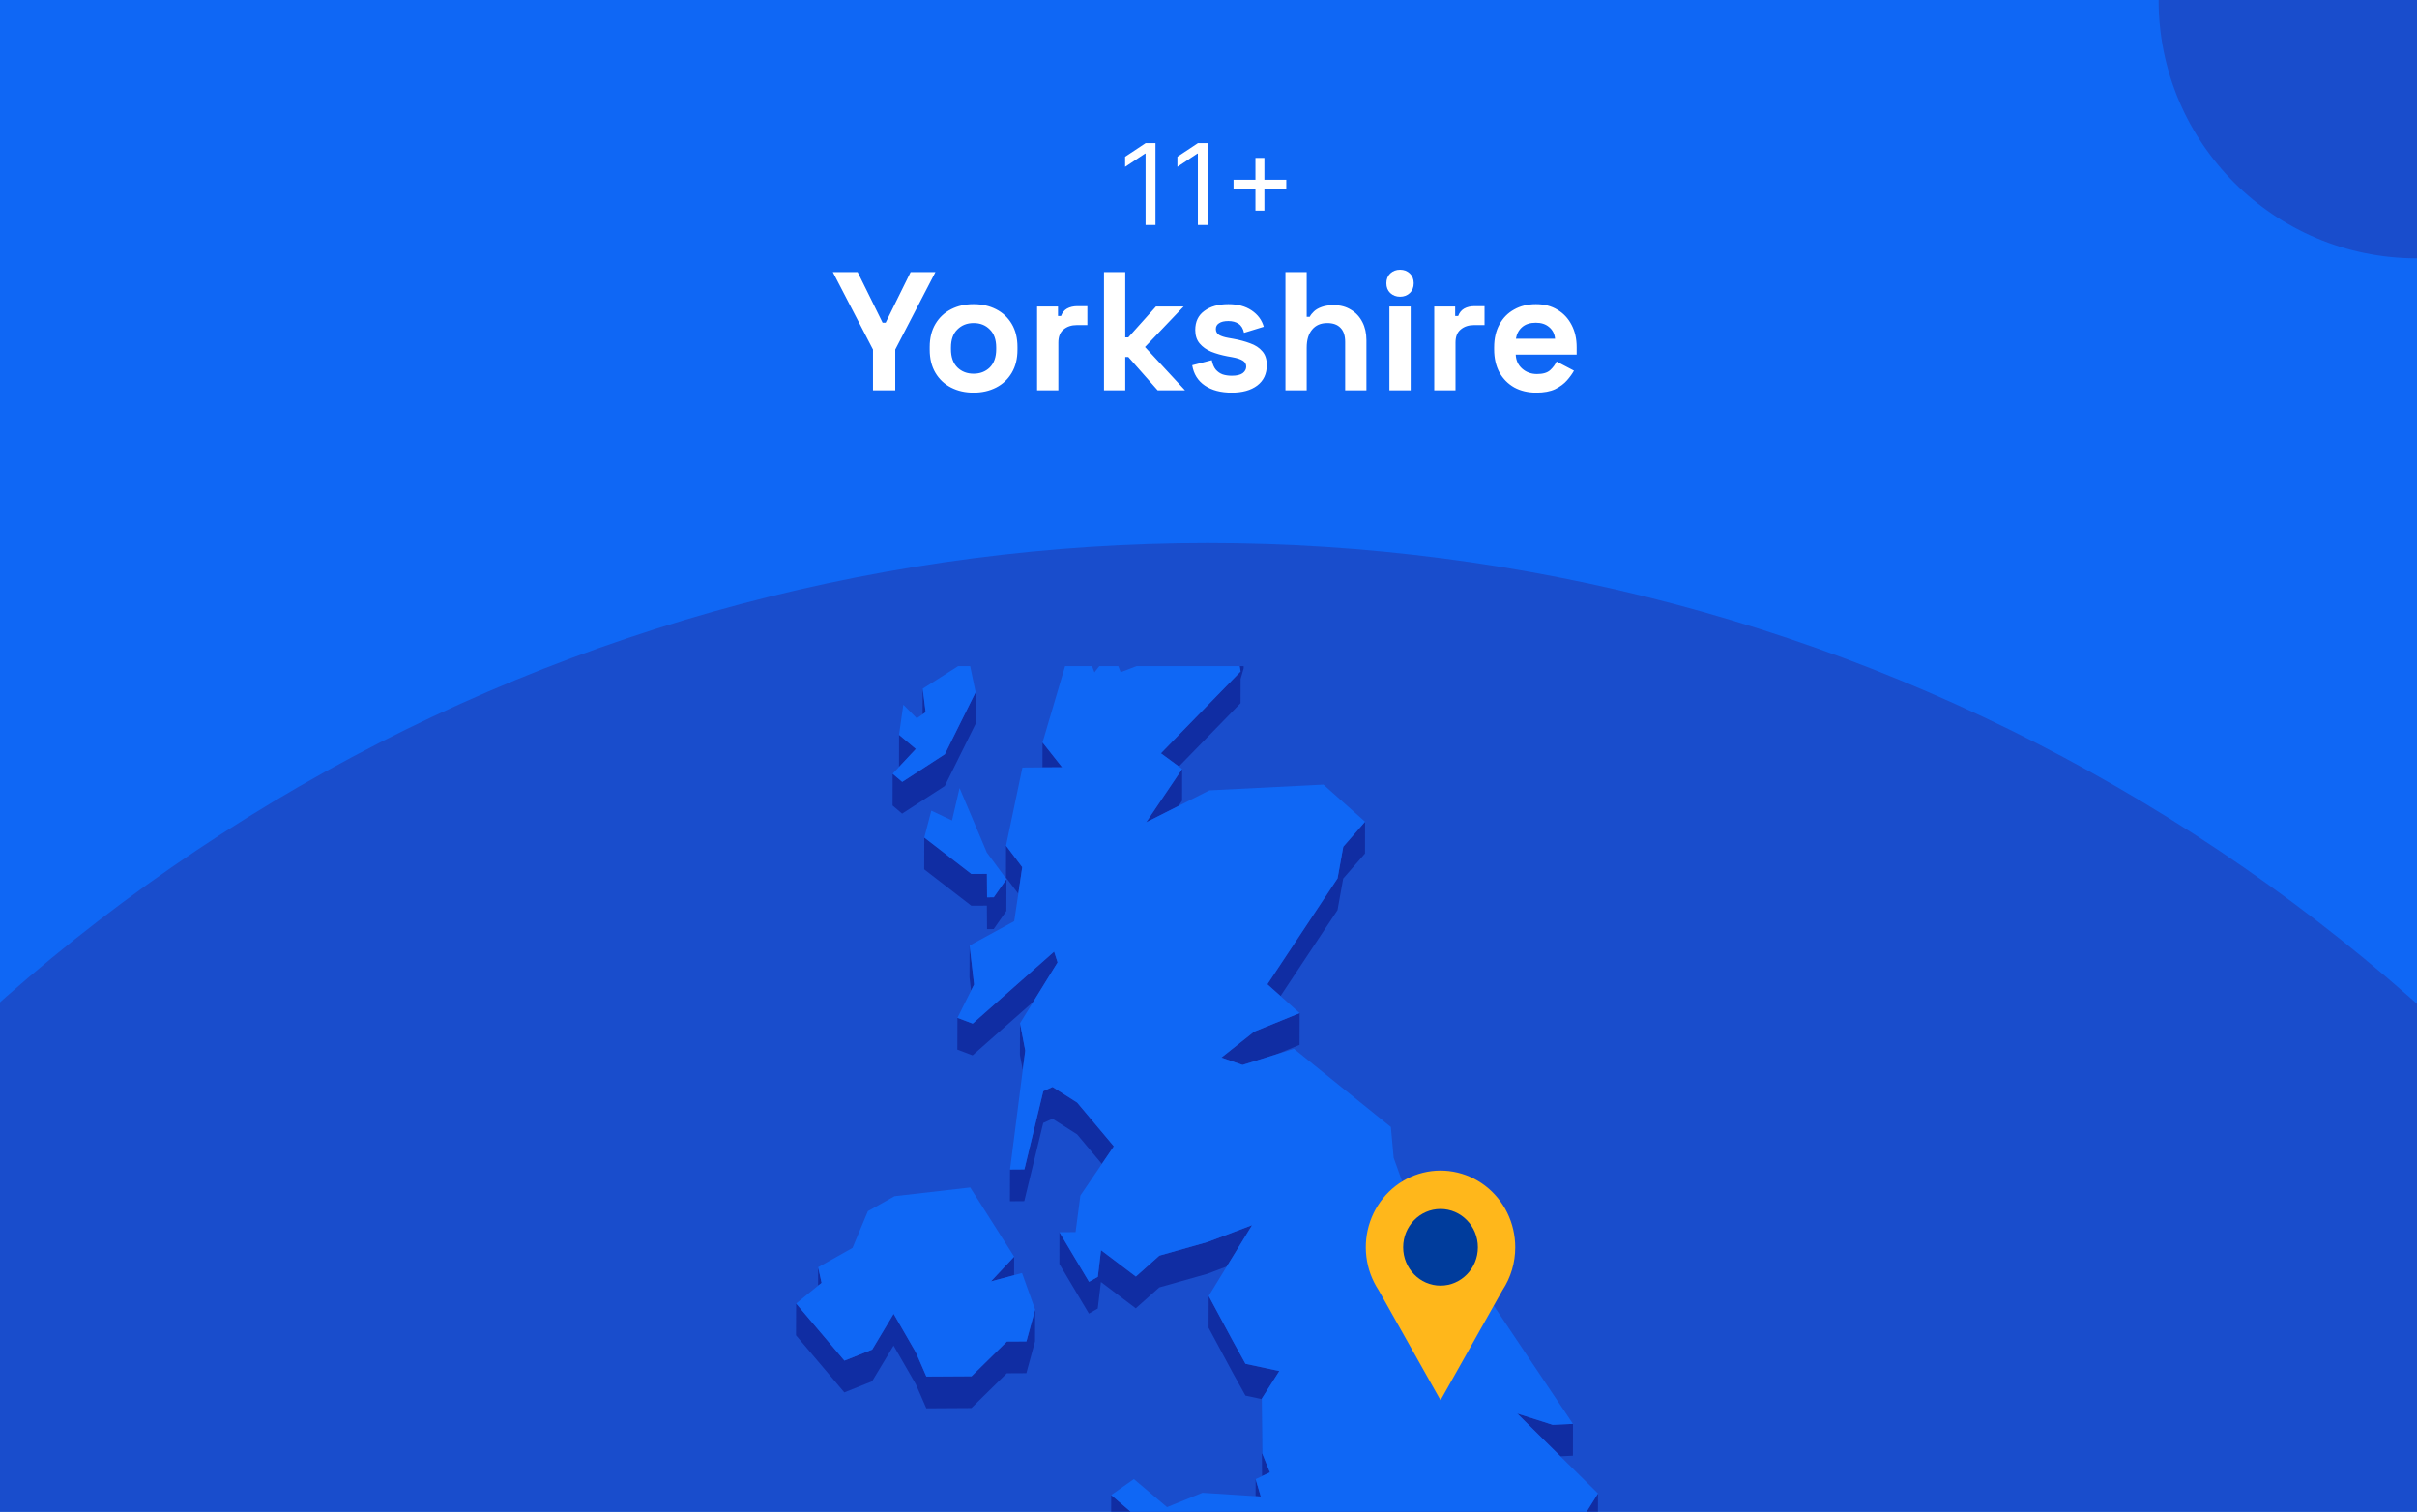 <?xml version="1.0" encoding="utf-8"?>
<svg xmlns="http://www.w3.org/2000/svg" fill="none" height="860" viewBox="0 0 1375 860" width="1375">
<rect x="0" y="0" width="1375" height="860" fill="#808080" stroke="none"/>
<g clip-path="url(#clip0_1531_2690)">
<rect fill="#0F67F5" height="860" width="1375"/>
<circle cx="687" cy="1343" fill="#194DCC" r="1034"/>
<g clip-path="url(#clip1_1531_2690)">
<path d="M524.919 391.812L524.857 406.376L526.602 405.191L524.919 391.812Z" fill="#102DA3"/>
<path d="M521.024 426.087L511.456 418.041L511.425 436.128L511.519 436.222L521.024 426.087Z" fill="#102DA3"/>
<path d="M670.644 436.066L705.735 400.047L705.767 386.263L707.512 380.213L707.574 362.125L704.271 373.477L705.767 381.99L660.422 428.55L670.644 436.066Z" fill="#102DA3"/>
<path d="M593.076 422.407L593.045 436.565L604.233 436.503L593.076 422.407Z" fill="#102DA3"/>
<path d="M537.479 447.167L554.962 411.897L555.024 393.809L537.51 429.08L513.264 444.828L507.81 440.182L507.779 458.269L513.201 462.885L537.479 447.167Z" fill="#102DA3"/>
<path d="M672.483 455.524L672.514 437.467L652.039 467.811L670.488 458.486L672.483 455.524Z" fill="#102DA3"/>
<path d="M581.545 493.321L572.32 481.096L572.289 499.184L579.301 508.477L581.545 493.321Z" fill="#102DA3"/>
<path d="M525.823 476.482L525.761 494.57L552.531 515.245L561.413 515.214L561.506 528.593L565.308 528.562L572.507 518.239L572.57 500.152L565.34 510.474L561.538 510.505L561.444 497.127L552.593 497.189L525.823 476.482Z" fill="#102DA3"/>
<path d="M760.896 517.771L764.137 499.808L776.541 485.556L776.572 467.469L764.169 481.72L760.927 499.683L720.975 559.964L728.485 566.638L760.896 517.771Z" fill="#102DA3"/>
<path d="M551.596 537.919L551.534 556.007L552.406 563.585L554.151 560.092L551.596 537.919Z" fill="#102DA3"/>
<path d="M544.615 597.138L553.279 600.412L587.84 569.882L599.652 550.734L601.646 547.522L599.683 541.378L553.341 582.324L544.678 579.05L544.615 597.138Z" fill="#102DA3"/>
<path d="M581.826 608.708L583.259 597.699L580.267 582.138L580.205 600.225L581.826 608.708Z" fill="#102DA3"/>
<path d="M706.857 605.871L713.433 603.813L726.117 599.821L739.299 594.458L739.362 576.37L713.464 586.911L694.828 601.693L706.857 605.871Z" fill="#102DA3"/>
<path d="M593.512 620.777L582.761 665.247L574.596 665.309L574.533 683.397L582.698 683.334L593.481 638.864L598.748 636.463L612.741 645.351L626.827 662.16L633.652 652.149L612.772 627.263L598.779 618.375L593.512 620.777Z" fill="#102DA3"/>
<path d="M624.552 726.4L619.535 729.238L602.706 701.016L602.675 719.103L619.472 747.326L624.49 744.457L626.297 729.332L646.118 744.332L659.519 732.419L686.85 724.685L697.882 720.506L712.311 696.993L686.912 706.598L659.55 714.332L646.18 726.244L626.36 711.244L624.552 726.4Z" fill="#102DA3"/>
<path d="M576.901 725.466L576.932 714.926L563.719 729.022L576.901 725.466Z" fill="#102DA3"/>
<path d="M465.426 720.945L465.395 731.423L467.39 729.833L465.426 720.945Z" fill="#102DA3"/>
<path d="M583.882 781.228L588.806 763.14L588.869 745.053L583.914 763.14L572.819 763.203L552.687 782.974L527.007 783.13L521.055 769.471L508.371 747.454L496.186 767.787L480.385 774.086L452.898 741.591L452.836 759.679L480.323 792.174L496.123 785.843L508.34 765.542L521.024 787.558L526.976 801.218L552.624 801.062L572.757 781.29L583.882 781.228Z" fill="#102DA3"/>
<path d="M887.704 828.501L894.81 828.158L894.841 810.071L883.31 810.601L863.084 804.145L883.279 824.135L887.704 828.501Z" fill="#102DA3"/>
<path d="M708.54 775.893L701.248 762.702L687.597 737.286L687.535 755.373L701.185 780.789L708.509 793.981L717.827 795.977L717.765 813.752L717.952 839.792L717.983 839.761L722.439 837.671L718.045 826.819L717.827 795.665L727.8 780.01L708.54 775.893Z" fill="#102DA3"/>
<path d="M717.235 851.393L714.306 841.507L714.274 851.206L717.235 851.393Z" fill="#102DA3"/>
<path d="M653.41 868.824L632.156 850.55L632.094 868.637L643.469 878.398L653.41 868.824Z" fill="#102DA3"/>
<path d="M901.074 880.488L909.021 867.734L909.083 849.646L893.376 874.813L901.074 880.488Z" fill="#102DA3"/>
<path d="M537.51 429.079L555.024 393.808L551.097 375.128L524.919 391.812L526.602 405.191L524.857 406.376L521.554 408.653L513.887 400.919L511.456 418.039L521.024 426.085L511.519 436.22L507.81 440.181L513.264 444.828L537.51 429.079Z" fill="#0F67F5"/>
<path d="M541.592 466.754L529.812 461.203L525.823 476.483L552.593 497.19L561.444 497.128L561.538 510.507L565.34 510.475L572.57 500.153L561.382 484.966L545.893 448.323L541.592 466.754Z" fill="#0F67F5"/>
<path d="M496.186 767.784L508.371 747.452L521.055 769.468L527.007 783.128L552.687 782.972L572.819 763.2L583.914 763.138L588.869 745.05L581.421 724.25L576.902 725.466L563.719 729.021L576.933 714.925L551.939 675.569L508.87 680.528L493.724 689.041L484.998 709.936L465.427 720.944L467.39 729.832L465.395 731.422L452.898 741.589L480.385 774.084L496.186 767.784Z" fill="#0F67F5"/>
<path d="M951.405 992.039L952.277 978.317L960.411 972.142L972.379 964.97L968.919 952.246L982.85 948.348L993.664 912.859L989.145 887.848L953.898 867.297L923.139 867.515L907.899 885.572L901.074 880.489L893.377 874.813L909.084 849.646L887.705 828.502L883.279 824.137L863.085 804.147L883.311 810.602L894.841 810.072L843.358 733.262L816.338 724.156L792.84 658.667L791.251 641.172L736.121 596.67L726.117 599.82L713.433 603.812L706.857 605.87L694.828 601.691L713.464 586.909L739.362 576.369L728.486 566.639L720.975 559.965L760.928 499.684L764.169 481.721L776.572 467.469L752.887 446.357L688.003 449.631L670.489 458.488L652.039 467.812L672.514 437.469L670.644 436.066L660.422 428.55L705.767 381.99L704.271 373.477L707.574 362.125L690.745 362.25L637.517 382.427L632.624 369.703L622.62 382.52L616.761 367.458L608.596 369.859L593.076 422.406L604.233 436.502L593.045 436.565L581.639 436.658L572.321 481.097L581.545 493.322L579.301 508.478L576.964 524.071L551.596 537.917L554.152 560.09L552.407 563.583L544.678 579.051L553.341 582.325L599.683 541.379L601.646 547.522L599.652 550.734L587.84 569.882L580.268 582.138L583.259 597.699L581.826 608.708L574.596 665.309L582.761 665.247L593.512 620.777L598.779 618.375L612.772 627.263L633.652 652.149L626.827 662.16L614.611 680.154L611.868 700.954L602.706 701.017L619.535 729.239L624.552 726.402L626.36 711.245L646.18 726.246L659.55 714.333L686.912 706.599L712.311 696.994L697.882 720.508L687.598 737.285L701.248 762.701L708.54 775.893L727.8 780.009L717.827 795.664L718.046 826.818L722.44 837.671L717.983 839.76L717.952 839.792L714.306 841.507L717.235 851.393L714.275 851.205L684.045 849.272L663.913 857.443L645.058 841.476L632.156 850.551L653.41 868.825L643.469 878.399L626.671 894.522L639.636 897.266L663.165 885.759L671.579 919.252L668.027 923.368L640.041 955.832L596.972 975.51L607.131 986.737L599.465 992.943L601.896 996.716L613.987 1004.2L630.286 999.835L650.917 991.197L686.164 1010.31L708.821 1023.38L752.42 998.089L730.013 1025.59L729.202 1029.62L727.208 1039.81L711.501 1039.91H708.79L706.11 1039.94L696.947 1040L656.091 1045.93L650.45 1062.05L627.575 1090.55L607.069 1114.78L579.301 1132.44L571.23 1145.25L591.861 1142.26L601.584 1154.02L607.755 1145.47L611.027 1133.65L630.66 1121.68L683.609 1127.01L700.812 1115.1L705.954 1092.36L756.908 1089.68L767.036 1096.7L794.398 1091.8L801.068 1080.42L824.098 1073.15L842.36 1072.56L891.85 1066.1L919.773 1071.59L956.641 1051.04L982.943 1028.65L985.655 1008.32L952.028 1013.28L948.507 1011.53L930.338 1002.55L951.405 992.039Z" fill="#0F67F5"/>
<g clip-path="url(#clip2_1531_2690)">
<path d="M861.995 709.615C862.003 702.796 860.452 696.07 857.467 689.977C854.483 683.885 850.148 678.595 844.81 674.534C839.472 670.472 833.281 667.751 826.733 666.589C820.184 665.428 813.462 665.858 807.105 667.845C800.748 669.833 794.934 673.322 790.13 678.032C785.325 682.743 781.664 688.544 779.44 694.97C777.216 701.396 776.492 708.267 777.325 715.032C778.158 721.797 780.525 728.268 784.236 733.924L801.875 765.261L819.503 796.609L837.142 765.261L854.759 733.968C859.49 726.775 862.011 718.292 861.995 709.615Z" fill="#FFB71B"/>
<path d="M819.492 731.402C831.226 731.402 840.738 721.642 840.738 709.601C840.738 697.561 831.226 687.8 819.492 687.8C807.758 687.8 798.246 697.561 798.246 709.601C798.246 721.642 807.758 731.402 819.492 731.402Z" fill="#003C9C"/>
</g>
</g>
<circle cx="147" cy="147" fill="#194DCC" r="147" transform="matrix(-1 0 0 1 1522 -147)"/>
<path d="M657.338 81.454V128H651.702V87.364H651.429L640.065 94.909V89.182L651.702 81.454H657.338ZM687.088 81.454V128H681.452V87.364H681.179L669.815 94.909V89.182L681.452 81.454H687.088ZM714.202 119.818V89.818H719.293V119.818H714.202ZM701.747 107.364V102.273H731.747V107.364H701.747Z" fill="white"/>
<path d="M496.632 222V198.864L473.784 154.8H487.896L502.104 183.6H503.832L518.04 154.8H532.152L509.304 198.864V222H496.632ZM553.86 223.344C549.124 223.344 544.868 222.384 541.092 220.464C537.316 218.544 534.34 215.76 532.164 212.112C529.988 208.464 528.9 204.08 528.9 198.96V197.424C528.9 192.304 529.988 187.92 532.164 184.272C534.34 180.624 537.316 177.84 541.092 175.92C544.868 174 549.124 173.04 553.86 173.04C558.596 173.04 562.852 174 566.628 175.92C570.404 177.84 573.38 180.624 575.556 184.272C577.732 187.92 578.82 192.304 578.82 197.424V198.96C578.82 204.08 577.732 208.464 575.556 212.112C573.38 215.76 570.404 218.544 566.628 220.464C562.852 222.384 558.596 223.344 553.86 223.344ZM553.86 212.592C557.572 212.592 560.644 211.408 563.076 209.04C565.508 206.608 566.724 203.152 566.724 198.672V197.712C566.724 193.232 565.508 189.808 563.076 187.44C560.708 185.008 557.636 183.792 553.86 183.792C550.148 183.792 547.076 185.008 544.644 187.44C542.212 189.808 540.996 193.232 540.996 197.712V198.672C540.996 203.152 542.212 206.608 544.644 209.04C547.076 211.408 550.148 212.592 553.86 212.592ZM589.986 222V174.384H601.89V179.76H603.618C604.322 177.84 605.474 176.432 607.074 175.536C608.738 174.64 610.658 174.192 612.834 174.192H618.594V184.944H612.642C609.57 184.944 607.042 185.776 605.058 187.44C603.074 189.04 602.082 191.536 602.082 194.928V222H589.986ZM628.048 222V154.8H640.144V191.952H641.872L657.616 174.384H673.36L651.376 197.424L674.128 222H658.576L641.872 203.088H640.144V222H628.048ZM700.699 223.344C694.491 223.344 689.403 222 685.435 219.312C681.467 216.624 679.067 212.784 678.235 207.792L689.371 204.912C689.819 207.152 690.555 208.912 691.579 210.192C692.667 211.472 693.979 212.4 695.515 212.976C697.115 213.488 698.843 213.744 700.699 213.744C703.515 213.744 705.595 213.264 706.939 212.304C708.283 211.28 708.955 210.032 708.955 208.56C708.955 207.088 708.315 205.968 707.035 205.2C705.755 204.368 703.707 203.696 700.891 203.184L698.203 202.704C694.875 202.064 691.835 201.2 689.083 200.112C686.331 198.96 684.123 197.392 682.459 195.408C680.795 193.424 679.963 190.864 679.963 187.728C679.963 182.992 681.691 179.376 685.147 176.88C688.603 174.32 693.147 173.04 698.779 173.04C704.091 173.04 708.507 174.224 712.027 176.592C715.547 178.96 717.851 182.064 718.939 185.904L707.707 189.36C707.195 186.928 706.139 185.2 704.539 184.176C703.003 183.152 701.083 182.64 698.779 182.64C696.475 182.64 694.715 183.056 693.499 183.888C692.283 184.656 691.675 185.744 691.675 187.152C691.675 188.688 692.315 189.84 693.595 190.608C694.875 191.312 696.603 191.856 698.779 192.24L701.467 192.72C705.051 193.36 708.283 194.224 711.163 195.312C714.107 196.336 716.411 197.84 718.075 199.824C719.803 201.744 720.667 204.368 720.667 207.696C720.667 212.688 718.843 216.56 715.195 219.312C711.611 222 706.779 223.344 700.699 223.344ZM731.267 222V154.8H743.363V180.24H745.091C745.603 179.216 746.403 178.192 747.491 177.168C748.579 176.144 750.019 175.312 751.811 174.672C753.667 173.968 756.003 173.616 758.819 173.616C762.531 173.616 765.763 174.48 768.515 176.208C771.331 177.872 773.507 180.208 775.043 183.216C776.579 186.16 777.347 189.616 777.347 193.584V222H765.251V194.544C765.251 190.96 764.355 188.272 762.563 186.48C760.835 184.688 758.339 183.792 755.075 183.792C751.363 183.792 748.483 185.04 746.435 187.536C744.387 189.968 743.363 193.392 743.363 197.808V222H731.267ZM790.423 222V174.384H802.519V222H790.423ZM796.471 168.816C794.295 168.816 792.439 168.112 790.903 166.704C789.431 165.296 788.695 163.44 788.695 161.136C788.695 158.832 789.431 156.976 790.903 155.568C792.439 154.16 794.295 153.456 796.471 153.456C798.711 153.456 800.567 154.16 802.039 155.568C803.511 156.976 804.247 158.832 804.247 161.136C804.247 163.44 803.511 165.296 802.039 166.704C800.567 168.112 798.711 168.816 796.471 168.816ZM815.923 222V174.384H827.827V179.76H829.555C830.259 177.84 831.411 176.432 833.011 175.536C834.675 174.64 836.595 174.192 838.771 174.192H844.531V184.944H838.579C835.507 184.944 832.979 185.776 830.995 187.44C829.011 189.04 828.019 191.536 828.019 194.928V222H815.923ZM873.994 223.344C869.258 223.344 865.066 222.352 861.418 220.368C857.834 218.32 855.018 215.472 852.97 211.824C850.986 208.112 849.994 203.76 849.994 198.768V197.616C849.994 192.624 850.986 188.304 852.97 184.656C854.954 180.944 857.738 178.096 861.322 176.112C864.906 174.064 869.066 173.04 873.802 173.04C878.474 173.04 882.538 174.096 885.994 176.208C889.45 178.256 892.138 181.136 894.058 184.848C895.978 188.496 896.938 192.752 896.938 197.616V201.744H862.282C862.41 205.008 863.626 207.664 865.93 209.712C868.234 211.76 871.05 212.784 874.378 212.784C877.77 212.784 880.266 212.048 881.866 210.576C883.466 209.104 884.682 207.472 885.514 205.68L895.402 210.864C894.506 212.528 893.194 214.352 891.466 216.336C889.802 218.256 887.562 219.92 884.746 221.328C881.93 222.672 878.346 223.344 873.994 223.344ZM862.378 192.72H884.65C884.394 189.968 883.274 187.76 881.29 186.096C879.37 184.432 876.842 183.6 873.706 183.6C870.442 183.6 867.85 184.432 865.93 186.096C864.01 187.76 862.826 189.968 862.378 192.72Z" fill="white"/>
</g>
<defs>
<clipPath id="clip0_1531_2690">
<rect fill="white" height="860" width="1375"/>
</clipPath>
<clipPath id="clip1_1531_2690">
<rect fill="white" height="809.978" transform="translate(452.836 379)" width="540.828"/>
</clipPath>
<clipPath id="clip2_1531_2690">
<rect fill="white" height="130.641" transform="translate(777 666)" width="84.995"/>
</clipPath>
</defs>
</svg>